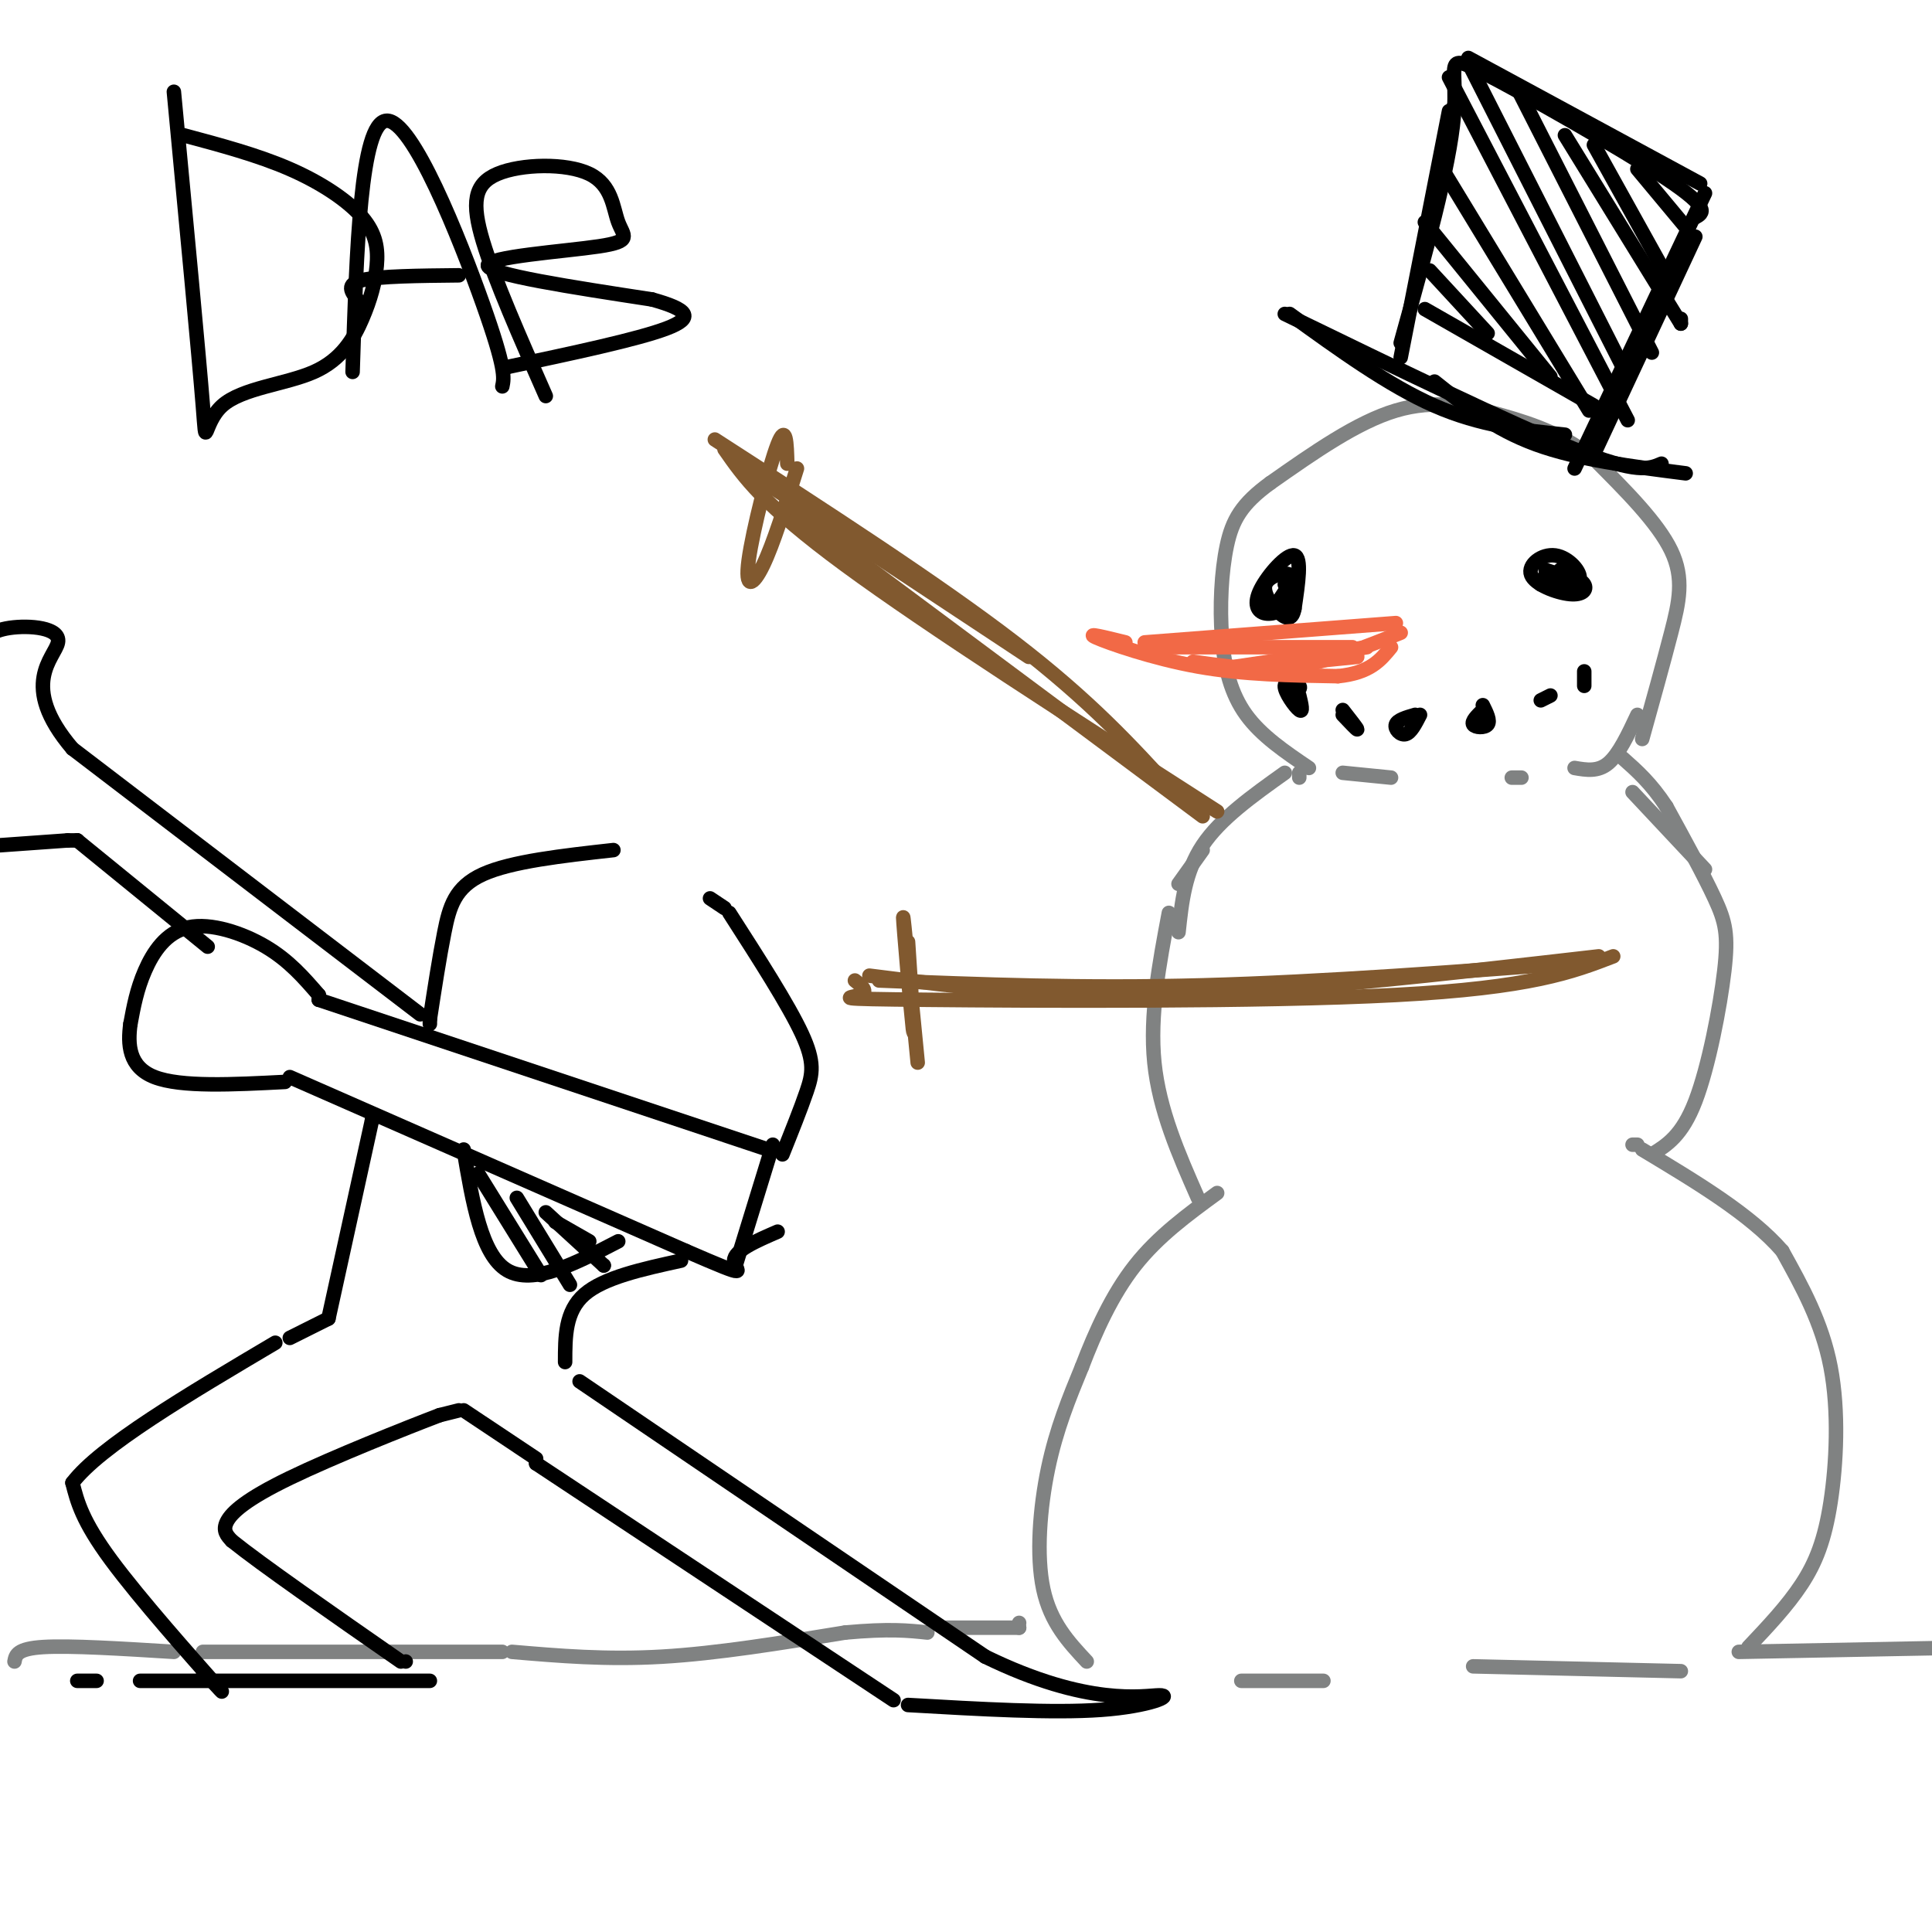 <svg viewBox='0 0 400 400' version='1.1' xmlns='http://www.w3.org/2000/svg' xmlns:xlink='http://www.w3.org/1999/xlink'><g fill='none' stroke='rgb(128,130,130)' stroke-width='3' stroke-linecap='round' stroke-linejoin='round'><path d='M3,344c0.250,-1.333 0.500,-2.667 6,-3c5.500,-0.333 16.250,0.333 27,1'/><path d='M42,342c0.000,0.000 62.000,0.000 62,0'/><path d='M106,342c9.750,0.833 19.500,1.667 31,1c11.500,-0.667 24.750,-2.833 38,-5'/><path d='M175,338c9.167,-0.833 13.083,-0.417 17,0'/><path d='M196,337c0.000,0.000 15.000,0.000 15,0'/><path d='M211,337c0.000,0.000 0.000,0.000 0,0'/><path d='M211,336c0.000,0.000 0.000,0.000 0,0'/><path d='M362,341c4.030,-4.262 8.060,-8.524 11,-13c2.940,-4.476 4.792,-9.167 6,-17c1.208,-7.833 1.774,-18.810 0,-28c-1.774,-9.190 -5.887,-16.595 -10,-24'/><path d='M369,259c-6.500,-7.500 -17.750,-14.250 -29,-21'/><path d='M339,237c0.000,0.000 -1.000,0.000 -1,0'/><path d='M225,344c-3.756,-4.022 -7.511,-8.044 -9,-15c-1.489,-6.956 -0.711,-16.844 1,-25c1.711,-8.156 4.356,-14.578 7,-21'/><path d='M224,283c2.778,-7.267 6.222,-14.933 11,-21c4.778,-6.067 10.889,-10.533 17,-15'/><path d='M342,239c3.125,-1.929 6.250,-3.857 9,-11c2.750,-7.143 5.125,-19.500 6,-27c0.875,-7.500 0.250,-10.143 -2,-15c-2.250,-4.857 -6.125,-11.929 -10,-19'/><path d='M345,167c-3.167,-4.833 -6.083,-7.417 -9,-10'/><path d='M248,248c-4.000,-9.083 -8.000,-18.167 -9,-28c-1.000,-9.833 1.000,-20.417 3,-31'/><path d='M244,183c0.000,0.000 5.000,-7.000 5,-7'/><path d='M269,161c0.000,0.000 0.000,-1.000 0,-1'/><path d='M244,193c0.667,-6.250 1.333,-12.500 5,-18c3.667,-5.500 10.333,-10.250 17,-15'/><path d='M353,180c0.000,0.000 -15.000,-16.000 -15,-16'/><path d='M340,153c2.178,-7.822 4.356,-15.644 6,-22c1.644,-6.356 2.756,-11.244 0,-17c-2.756,-5.756 -9.378,-12.378 -16,-19'/><path d='M330,95c-5.774,-4.738 -12.208,-7.083 -19,-9c-6.792,-1.917 -13.940,-3.405 -22,-1c-8.060,2.405 -17.030,8.702 -26,15'/><path d='M263,100c-5.962,4.333 -7.866,7.667 -9,13c-1.134,5.333 -1.498,12.667 -1,19c0.498,6.333 1.856,11.667 5,16c3.144,4.333 8.072,7.667 13,11'/><path d='M339,148c-1.917,4.083 -3.833,8.167 -6,10c-2.167,1.833 -4.583,1.417 -7,1'/><path d='M313,161c0.000,0.000 2.000,0.000 2,0'/><path d='M278,160c0.000,0.000 10.000,1.000 10,1'/><path d='M348,346c0.000,0.000 -43.000,-1.000 -43,-1'/><path d='M257,348c0.000,0.000 17.000,0.000 17,0'/><path d='M360,342c0.000,0.000 53.000,-1.000 53,-1'/></g>
<g fill='none' stroke='rgb(0,0,0)' stroke-width='3' stroke-linecap='round' stroke-linejoin='round'><path d='M324,90c-8.750,-0.917 -17.500,-1.833 -27,-6c-9.500,-4.167 -19.750,-11.583 -30,-19'/><path d='M266,65c23.500,11.417 47.000,22.833 60,28c13.000,5.167 15.500,4.083 18,3'/><path d='M349,98c-11.167,-1.417 -22.333,-2.833 -31,-6c-8.667,-3.167 -14.833,-8.083 -21,-13'/><path d='M330,94c0.000,0.000 21.000,-45.000 21,-45'/><path d='M351,45c1.649,-0.905 3.298,-1.810 -6,-8c-9.298,-6.190 -29.542,-17.667 -38,-22c-8.458,-4.333 -5.131,-1.524 -6,9c-0.869,10.524 -5.935,28.762 -11,47'/><path d='M290,74c0.000,0.000 10.000,-51.000 10,-51'/><path d='M301,22c0.000,0.000 0.000,0.000 0,0'/><path d='M304,12c0.000,0.000 48.000,26.000 48,26'/><path d='M353,40c0.000,0.000 -27.000,57.000 -27,57'/><path d='M295,64c0.000,0.000 35.000,20.000 35,20'/><path d='M296,56c0.000,0.000 12.000,13.000 12,13'/><path d='M295,46c0.000,0.000 26.000,32.000 26,32'/><path d='M298,34c0.000,0.000 31.000,51.000 31,51'/><path d='M300,16c0.000,0.000 37.000,71.000 37,71'/><path d='M304,13c0.000,0.000 33.000,65.000 33,65'/><path d='M314,18c0.000,0.000 28.000,55.000 28,55'/><path d='M324,28c0.000,0.000 24.000,39.000 24,39'/><path d='M348,67c0.000,0.000 0.000,-1.000 0,-1'/><path d='M330,30c0.000,0.000 15.000,27.000 15,27'/><path d='M339,35c0.000,0.000 10.000,12.000 10,12'/><path d='M323,118c2.184,0.963 4.368,1.926 5,3c0.632,1.074 -0.286,2.260 -3,2c-2.714,-0.260 -7.222,-1.967 -8,-4c-0.778,-2.033 2.175,-4.394 5,-4c2.825,0.394 5.521,3.541 5,5c-0.521,1.459 -4.261,1.229 -8,1'/><path d='M319,121c0.000,0.000 4.000,-0.500 8,-1'/><path d='M266,121c0.903,1.386 1.805,2.772 1,4c-0.805,1.228 -3.319,2.298 -5,2c-1.681,-0.298 -2.530,-1.965 -1,-5c1.530,-3.035 5.437,-7.439 7,-7c1.563,0.439 0.781,5.719 0,11'/><path d='M268,126c-0.411,2.244 -1.440,2.354 -3,1c-1.560,-1.354 -3.651,-4.172 -3,-6c0.651,-1.828 4.043,-2.665 5,-2c0.957,0.665 -0.522,2.833 -2,5'/><path d='M322,120c0.000,0.000 -2.000,-1.000 -2,-1'/><path d='M320,118c0.000,0.000 3.000,1.000 3,1'/><path d='M269,144c0.440,1.821 0.881,3.643 0,3c-0.881,-0.643 -3.083,-3.750 -3,-5c0.083,-1.250 2.452,-0.643 3,0c0.548,0.643 -0.726,1.321 -2,2'/><path d='M278,147c1.500,1.917 3.000,3.833 3,4c0.000,0.167 -1.500,-1.417 -3,-3'/><path d='M294,148c-0.956,1.867 -1.911,3.733 -3,4c-1.089,0.267 -2.311,-1.067 -2,-2c0.311,-0.933 2.156,-1.467 4,-2'/><path d='M307,146c0.800,1.622 1.600,3.244 1,4c-0.600,0.756 -2.600,0.644 -3,0c-0.400,-0.644 0.800,-1.822 2,-3'/><path d='M321,144c0.000,0.000 -2.000,1.000 -2,1'/><path d='M328,139c0.000,0.000 0.000,3.000 0,3'/></g>
<g fill='none' stroke='rgb(242,105,70)' stroke-width='3' stroke-linecap='round' stroke-linejoin='round'><path d='M289,129c0.000,0.000 -52.000,4.000 -52,4'/><path d='M233,133c-4.222,-1.044 -8.444,-2.089 -6,-1c2.444,1.089 11.556,4.311 21,6c9.444,1.689 19.222,1.844 29,2'/><path d='M277,140c6.667,-0.667 8.833,-3.333 11,-6'/><path d='M290,131c-7.417,3.000 -14.833,6.000 -22,7c-7.167,1.000 -14.083,0.000 -21,-1'/><path d='M238,134c0.000,0.000 42.000,0.000 42,0'/><path d='M283,134c0.000,0.000 -27.000,4.000 -27,4'/><path d='M261,138c0.000,0.000 20.000,-2.000 20,-2'/></g>
<g fill='none' stroke='rgb(129,89,47)' stroke-width='3' stroke-linecap='round' stroke-linejoin='round'><path d='M252,168c-30.000,-19.250 -60.000,-38.500 -77,-51c-17.000,-12.500 -21.000,-18.250 -25,-24'/><path d='M148,91c23.083,14.917 46.167,29.833 62,42c15.833,12.167 24.417,21.583 33,31'/><path d='M249,169c0.000,0.000 -86.000,-64.000 -86,-64'/><path d='M154,97c0.000,0.000 59.000,39.000 59,39'/><path d='M334,198c-8.458,3.256 -16.917,6.512 -45,8c-28.083,1.488 -75.792,1.208 -97,1c-21.208,-0.208 -15.917,-0.345 -14,-1c1.917,-0.655 0.458,-1.827 -1,-3'/><path d='M182,203c21.083,0.833 42.167,1.667 67,1c24.833,-0.667 53.417,-2.833 82,-5'/><path d='M331,198c-31.917,3.667 -63.833,7.333 -89,8c-25.167,0.667 -43.583,-1.667 -62,-4'/><path d='M188,195c0.711,10.822 1.422,21.644 1,18c-0.422,-3.644 -1.978,-21.756 -2,-23c-0.022,-1.244 1.489,14.378 3,30'/><path d='M165,97c-2.452,7.827 -4.905,15.655 -7,20c-2.095,4.345 -3.833,5.208 -3,-1c0.833,-6.208 4.238,-19.488 6,-24c1.762,-4.512 1.881,-0.256 2,4'/></g>
<g fill='none' stroke='rgb(0,0,0)' stroke-width='3' stroke-linecap='round' stroke-linejoin='round'><path d='M159,238c0.000,0.000 -93.000,-31.000 -93,-31'/><path d='M66,207c0.000,0.000 0.000,0.000 0,0'/><path d='M66,206c0.000,0.000 0.000,0.000 0,0'/><path d='M66,206c-3.089,-3.571 -6.179,-7.143 -11,-10c-4.821,-2.857 -11.375,-5.000 -16,-4c-4.625,1.000 -7.321,5.143 -9,9c-1.679,3.857 -2.339,7.429 -3,11'/><path d='M27,212c-0.556,4.111 -0.444,8.889 5,11c5.444,2.111 16.222,1.556 27,1'/><path d='M60,223c0.000,0.000 82.000,36.000 82,36'/><path d='M142,259c14.578,6.311 10.022,4.089 10,2c-0.022,-2.089 4.489,-4.044 9,-6'/><path d='M162,239c1.889,-4.711 3.778,-9.422 5,-13c1.222,-3.578 1.778,-6.022 -1,-12c-2.778,-5.978 -8.889,-15.489 -15,-25'/><path d='M150,188c0.000,0.000 -3.000,-2.000 -3,-2'/><path d='M127,176c-10.578,1.178 -21.156,2.356 -27,5c-5.844,2.644 -6.956,6.756 -8,12c-1.044,5.244 -2.022,11.622 -3,18'/><path d='M89,211c0.000,0.000 0.000,1.000 0,1'/><path d='M87,210c0.000,0.000 -72.000,-55.000 -72,-55'/><path d='M15,155c-11.310,-13.262 -3.583,-18.917 -3,-22c0.583,-3.083 -5.976,-3.595 -10,-3c-4.024,0.595 -5.512,2.298 -7,4'/><path d='M0,175c0.000,0.000 14.000,-1.000 14,-1'/><path d='M14,174c0.000,0.000 2.000,0.000 2,0'/><path d='M16,174c0.000,0.000 0.000,0.000 0,0'/><path d='M16,174c0.000,0.000 27.000,22.000 27,22'/><path d='M141,261c-8.000,1.750 -16.000,3.500 -20,7c-4.000,3.500 -4.000,8.750 -4,14'/><path d='M120,286c0.000,0.000 84.000,57.000 84,57'/><path d='M204,343c21.381,10.440 32.833,8.042 36,8c3.167,-0.042 -1.952,2.274 -12,3c-10.048,0.726 -25.024,-0.137 -40,-1'/><path d='M185,352c0.000,0.000 -74.000,-49.000 -74,-49'/><path d='M111,303c0.000,0.000 0.000,0.000 0,0'/><path d='M111,302c0.000,0.000 -15.000,-10.000 -15,-10'/><path d='M95,292c0.000,0.000 -4.000,1.000 -4,1'/><path d='M91,293c-6.845,2.607 -21.958,8.625 -31,13c-9.042,4.375 -12.012,7.107 -13,9c-0.988,1.893 0.006,2.946 1,4'/><path d='M48,319c6.000,4.833 20.500,14.917 35,25'/><path d='M84,344c0.000,0.000 0.000,0.000 0,0'/><path d='M89,348c0.000,0.000 -60.000,0.000 -60,0'/><path d='M20,348c0.000,0.000 -4.000,0.000 -4,0'/><path d='M42,346c3.000,3.267 6.000,6.533 2,2c-4.000,-4.533 -15.000,-16.867 -21,-25c-6.000,-8.133 -7.000,-12.067 -8,-16'/><path d='M15,307c5.667,-7.500 23.833,-18.250 42,-29'/><path d='M60,277c0.000,0.000 8.000,-4.000 8,-4'/><path d='M68,273c0.000,0.000 9.000,-41.000 9,-41'/><path d='M77,232c0.000,0.000 0.000,0.000 0,0'/><path d='M152,263c0.000,0.000 8.000,-26.000 8,-26'/><path d='M128,257c-8.833,4.583 -17.667,9.167 -23,6c-5.333,-3.167 -7.167,-14.083 -9,-25'/><path d='M99,243c0.000,0.000 13.000,21.000 13,21'/><path d='M107,248c0.000,0.000 11.000,18.000 11,18'/><path d='M113,251c0.000,0.000 12.000,11.000 12,11'/><path d='M125,262c0.000,0.000 0.000,0.000 0,0'/><path d='M115,253c0.000,0.000 7.000,4.000 7,4'/><path d='M36,19c2.585,27.330 5.170,54.660 6,65c0.830,10.340 -0.094,3.691 4,0c4.094,-3.691 13.205,-4.425 19,-7c5.795,-2.575 8.274,-6.991 10,-11c1.726,-4.009 2.700,-7.611 3,-11c0.300,-3.389 -0.073,-6.566 -3,-10c-2.927,-3.434 -8.408,-7.124 -15,-10c-6.592,-2.876 -14.296,-4.938 -22,-7'/><path d='M73,77c0.822,-25.800 1.644,-51.600 7,-52c5.356,-0.400 15.244,24.600 20,38c4.756,13.400 4.378,15.200 4,17'/><path d='M74,62c-1.250,-1.583 -2.500,-3.167 1,-4c3.500,-0.833 11.750,-0.917 20,-1'/><path d='M113,82c-5.298,-12.011 -10.596,-24.022 -13,-32c-2.404,-7.978 -1.914,-11.921 3,-14c4.914,-2.079 14.250,-2.292 19,0c4.750,2.292 4.912,7.089 6,10c1.088,2.911 3.101,3.938 -4,5c-7.101,1.062 -23.314,2.161 -23,4c0.314,1.839 17.157,4.420 34,7'/><path d='M135,62c7.422,2.067 8.978,3.733 3,6c-5.978,2.267 -19.489,5.133 -33,8'/><path d='M105,76c0.000,0.000 0.000,0.000 0,0'/></g>
</svg>